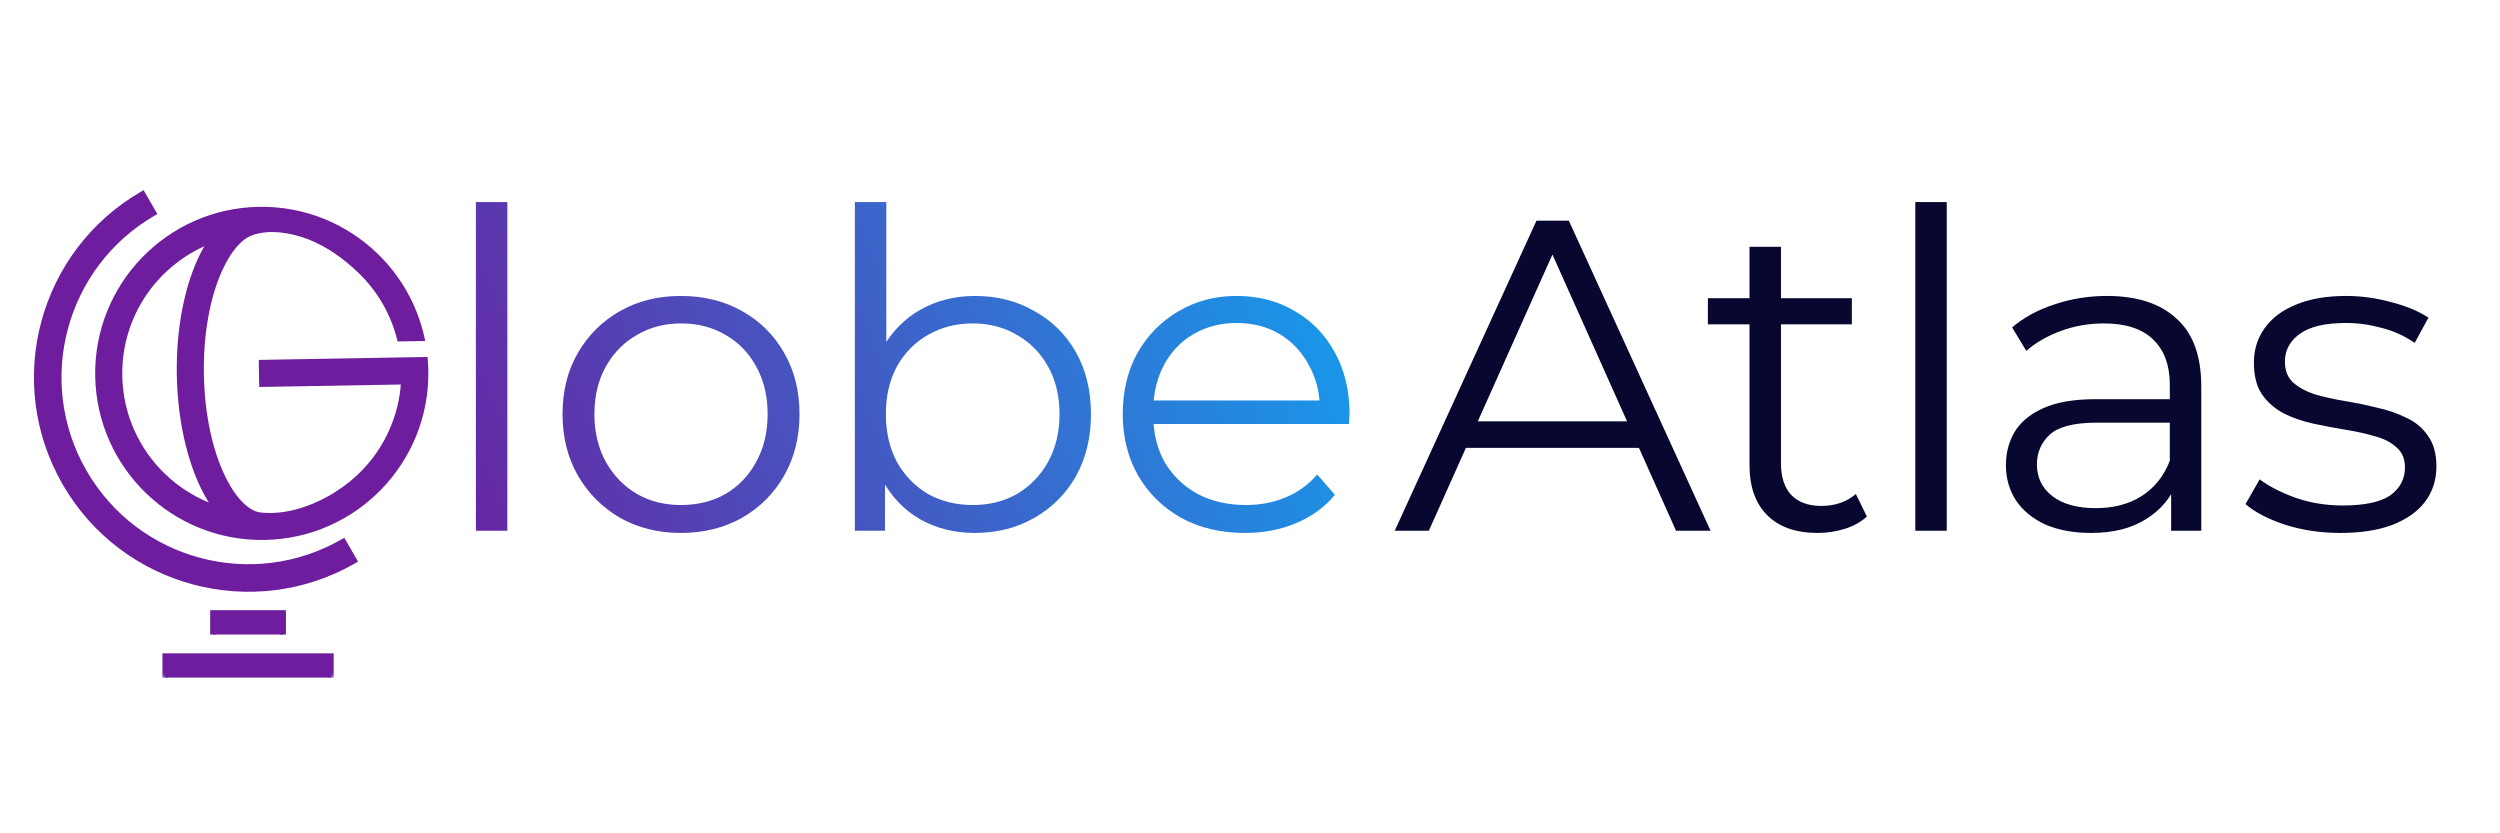 <?xml version="1.0" encoding="UTF-8"?> <svg xmlns="http://www.w3.org/2000/svg" width="180" height="60" viewBox="0 0 180 60" fill="none"><path d="M34.264 38.212V14.547H36.529V38.212H34.264ZM49.017 38.372C47.401 38.372 45.945 38.01 44.648 37.287C43.372 36.543 42.362 35.533 41.618 34.258C40.874 32.96 40.502 31.483 40.502 29.824C40.502 28.144 40.874 26.667 41.618 25.391C42.362 24.115 43.372 23.116 44.648 22.393C45.924 21.67 47.38 21.308 49.017 21.308C50.676 21.308 52.143 21.67 53.419 22.393C54.716 23.116 55.726 24.115 56.449 25.391C57.193 26.667 57.565 28.144 57.565 29.824C57.565 31.483 57.193 32.96 56.449 34.258C55.726 35.533 54.716 36.543 53.419 37.287C52.122 38.01 50.655 38.372 49.017 38.372ZM49.017 36.362C50.229 36.362 51.303 36.097 52.239 35.565C53.174 35.012 53.908 34.247 54.439 33.269C54.992 32.269 55.269 31.121 55.269 29.824C55.269 28.506 54.992 27.358 54.439 26.38C53.908 25.401 53.174 24.647 52.239 24.115C51.303 23.562 50.24 23.286 49.049 23.286C47.858 23.286 46.795 23.562 45.86 24.115C44.924 24.647 44.18 25.401 43.627 26.38C43.074 27.358 42.798 28.506 42.798 29.824C42.798 31.121 43.074 32.269 43.627 33.269C44.18 34.247 44.924 35.012 45.86 35.565C46.795 36.097 47.848 36.362 49.017 36.362ZM70.194 38.372C68.726 38.372 67.408 38.042 66.239 37.383C65.069 36.703 64.144 35.725 63.464 34.449C62.783 33.173 62.443 31.631 62.443 29.824C62.443 27.996 62.783 26.454 63.464 25.2C64.166 23.924 65.101 22.956 66.271 22.297C67.44 21.638 68.748 21.308 70.194 21.308C71.788 21.308 73.213 21.67 74.467 22.393C75.743 23.095 76.743 24.083 77.466 25.359C78.188 26.635 78.55 28.123 78.55 29.824C78.55 31.504 78.188 32.992 77.466 34.289C76.743 35.565 75.743 36.565 74.467 37.287C73.213 38.01 71.788 38.372 70.194 38.372ZM61.55 38.212V14.547H63.815V26.412L63.496 29.792L63.719 33.173V38.212H61.55ZM70.034 36.362C71.225 36.362 72.288 36.097 73.224 35.565C74.159 35.012 74.903 34.247 75.456 33.269C76.009 32.269 76.285 31.121 76.285 29.824C76.285 28.506 76.009 27.358 75.456 26.38C74.903 25.401 74.159 24.647 73.224 24.115C72.288 23.562 71.225 23.286 70.034 23.286C68.843 23.286 67.77 23.562 66.813 24.115C65.877 24.647 65.133 25.401 64.58 26.38C64.049 27.358 63.783 28.506 63.783 29.824C63.783 31.121 64.049 32.269 64.58 33.269C65.133 34.247 65.877 35.012 66.813 35.565C67.77 36.097 68.843 36.362 70.034 36.362ZM89.641 38.372C87.897 38.372 86.366 38.01 85.048 37.287C83.73 36.543 82.698 35.533 81.954 34.258C81.21 32.96 80.838 31.483 80.838 29.824C80.838 28.166 81.189 26.698 81.89 25.423C82.613 24.147 83.591 23.148 84.825 22.425C86.079 21.68 87.482 21.308 89.035 21.308C90.608 21.308 92.001 21.67 93.213 22.393C94.446 23.095 95.413 24.094 96.115 25.391C96.817 26.667 97.168 28.144 97.168 29.824C97.168 29.93 97.157 30.047 97.136 30.175C97.136 30.281 97.136 30.398 97.136 30.526H82.56V28.835H95.924L95.031 29.505C95.031 28.293 94.765 27.22 94.233 26.284C93.723 25.327 93.021 24.583 92.128 24.051C91.235 23.52 90.204 23.254 89.035 23.254C87.886 23.254 86.855 23.52 85.941 24.051C85.026 24.583 84.314 25.327 83.804 26.284C83.294 27.241 83.038 28.336 83.038 29.569V29.92C83.038 31.196 83.315 32.322 83.868 33.301C84.442 34.258 85.228 35.012 86.228 35.565C87.249 36.097 88.407 36.362 89.704 36.362C90.725 36.362 91.671 36.182 92.543 35.82C93.436 35.459 94.201 34.906 94.839 34.162L96.115 35.629C95.371 36.522 94.435 37.202 93.308 37.67C92.203 38.138 90.98 38.372 89.641 38.372Z" fill="url(#paint0_linear_7266_270)"></path><mask id="path-2-outside-1_7266_270" maskUnits="userSpaceOnUse" x="1.643" y="12.964" width="30" height="36" fill="black"><rect fill="white" x="1.643" y="12.964" width="30" height="36"></rect><path fill-rule="evenodd" clip-rule="evenodd" d="M25.509 40.364C18.218 44.573 8.897 42.076 4.688 34.785C0.479 27.495 2.976 18.174 10.266 13.964L11.059 15.337C4.526 19.108 2.288 27.461 6.06 33.993C9.831 40.525 18.184 42.763 24.716 38.992L25.509 40.364Z"></path><path fill-rule="evenodd" clip-rule="evenodd" d="M20.388 45.686V44.135H15.331V45.686"></path><path fill-rule="evenodd" clip-rule="evenodd" d="M23.824 48.788V47.237H11.894V48.788"></path><path d="M30.639 26.679C30.635 26.418 30.622 26.16 30.6 25.904L18.833 26.109L18.86 27.66L29.073 27.482C28.928 30.004 27.868 32.289 26.215 34C25.63 34.605 24.971 35.139 24.253 35.586C24.253 35.586 24.252 35.587 24.249 35.588C24.248 35.589 24.247 35.589 24.246 35.59C24.103 35.684 21.707 37.279 19.08 37.125C19.08 37.125 18.649 37.101 18.464 37.043L18.463 37.043C18.241 36.974 18.021 36.862 17.807 36.712C17.161 36.259 16.556 35.456 16.041 34.399C15.124 32.52 14.531 29.892 14.48 26.96C14.429 24.027 14.93 21.381 15.781 19.472C16.409 18.061 17.205 17.083 18.07 16.759C19.363 16.275 21.026 16.56 22.275 17.048C23.662 17.588 24.897 18.487 25.962 19.516C27.315 20.822 28.31 22.498 28.783 24.385L30.369 24.357C29.864 22.042 28.681 19.984 27.04 18.4C24.869 16.303 21.898 15.035 18.641 15.091C15.385 15.148 12.46 16.519 10.363 18.691C8.265 20.861 6.997 23.833 7.054 27.089C7.11 30.346 8.482 33.271 10.653 35.368C12.824 37.465 15.795 38.734 19.051 38.677C22.308 38.62 25.233 37.249 27.33 35.078C29.427 32.907 30.696 29.936 30.639 26.679ZM11.73 34.252C9.844 32.431 8.653 29.89 8.604 27.062C8.555 24.234 9.657 21.653 11.479 19.768C12.517 18.692 13.79 17.843 15.217 17.302C14.907 17.757 14.624 18.273 14.37 18.842C13.429 20.953 12.874 23.835 12.93 26.987C12.984 30.139 13.639 33 14.652 35.077C14.925 35.637 15.227 36.142 15.552 36.585C14.107 36.095 12.806 35.291 11.73 34.252Z"></path></mask><path fill-rule="evenodd" clip-rule="evenodd" d="M25.509 40.364C18.218 44.573 8.897 42.076 4.688 34.785C0.479 27.495 2.976 18.174 10.266 13.964L11.059 15.337C4.526 19.108 2.288 27.461 6.06 33.993C9.831 40.525 18.184 42.763 24.716 38.992L25.509 40.364Z" fill="#6D1D9E"></path><path fill-rule="evenodd" clip-rule="evenodd" d="M20.388 45.686V44.135H15.331V45.686" fill="#6D1D9E"></path><path fill-rule="evenodd" clip-rule="evenodd" d="M23.824 48.788V47.237H11.894V48.788" fill="#6D1D9E"></path><path d="M30.639 26.679C30.635 26.418 30.622 26.16 30.6 25.904L18.833 26.109L18.86 27.66L29.073 27.482C28.928 30.004 27.868 32.289 26.215 34C25.63 34.605 24.971 35.139 24.253 35.586C24.253 35.586 24.252 35.587 24.249 35.588C24.248 35.589 24.247 35.589 24.246 35.59C24.103 35.684 21.707 37.279 19.08 37.125C19.08 37.125 18.649 37.101 18.464 37.043L18.463 37.043C18.241 36.974 18.021 36.862 17.807 36.712C17.161 36.259 16.556 35.456 16.041 34.399C15.124 32.52 14.531 29.892 14.48 26.96C14.429 24.027 14.93 21.381 15.781 19.472C16.409 18.061 17.205 17.083 18.07 16.759C19.363 16.275 21.026 16.56 22.275 17.048C23.662 17.588 24.897 18.487 25.962 19.516C27.315 20.822 28.31 22.498 28.783 24.385L30.369 24.357C29.864 22.042 28.681 19.984 27.04 18.4C24.869 16.303 21.898 15.035 18.641 15.091C15.385 15.148 12.46 16.519 10.363 18.691C8.265 20.861 6.997 23.833 7.054 27.089C7.11 30.346 8.482 33.271 10.653 35.368C12.824 37.465 15.795 38.734 19.051 38.677C22.308 38.62 25.233 37.249 27.33 35.078C29.427 32.907 30.696 29.936 30.639 26.679ZM11.73 34.252C9.844 32.431 8.653 29.89 8.604 27.062C8.555 24.234 9.657 21.653 11.479 19.768C12.517 18.692 13.79 17.843 15.217 17.302C14.907 17.757 14.624 18.273 14.37 18.842C13.429 20.953 12.874 23.835 12.93 26.987C12.984 30.139 13.639 33 14.652 35.077C14.925 35.637 15.227 36.142 15.552 36.585C14.107 36.095 12.806 35.291 11.73 34.252Z" fill="#6D1D9E"></path><path d="M25.509 40.364L25.608 40.537L25.781 40.437L25.681 40.264L25.509 40.364ZM4.688 34.785L4.86 34.686H4.86L4.688 34.785ZM10.266 13.964L10.439 13.865L10.339 13.692L10.167 13.792L10.266 13.964ZM11.059 15.337L11.159 15.509L11.331 15.41L11.231 15.237L11.059 15.337ZM6.06 33.993L5.887 34.093H5.887L6.06 33.993ZM24.716 38.992L24.889 38.892L24.789 38.72L24.616 38.819L24.716 38.992ZM20.388 44.135H20.587V43.936H20.388V44.135ZM15.331 44.135V43.936H15.132V44.135H15.331ZM23.824 47.237H24.024V47.038H23.824V47.237ZM11.894 47.237V47.038H11.695V47.237H11.894ZM30.639 26.679L30.839 26.675L30.839 26.675L30.639 26.679ZM30.6 25.904L30.799 25.888L30.784 25.702L30.597 25.705L30.6 25.904ZM18.833 26.109L18.83 25.91L18.631 25.913L18.634 26.112L18.833 26.109ZM18.86 27.66L18.661 27.663L18.664 27.863L18.863 27.859L18.86 27.66ZM29.073 27.482L29.272 27.493L29.284 27.279L29.07 27.282L29.073 27.482ZM26.215 34L26.071 33.861L26.071 33.861L26.215 34ZM24.253 35.586L24.148 35.416L24.142 35.42L24.253 35.586ZM24.249 35.588L24.352 35.759L24.354 35.758L24.249 35.588ZM24.246 35.59L24.144 35.419L24.137 35.423L24.246 35.59ZM19.08 37.125L19.091 36.926L19.091 36.926L19.08 37.125ZM18.464 37.043L18.523 36.853L18.513 36.85L18.502 36.848L18.464 37.043ZM18.463 37.043L18.403 37.233L18.413 37.237L18.424 37.239L18.463 37.043ZM17.807 36.712L17.921 36.548L17.921 36.548L17.807 36.712ZM16.041 34.399L16.22 34.311L16.22 34.311L16.041 34.399ZM14.48 26.96L14.68 26.956L14.68 26.956L14.48 26.96ZM15.781 19.472L15.963 19.553L15.963 19.553L15.781 19.472ZM18.07 16.759L18.14 16.945L18.14 16.945L18.07 16.759ZM22.275 17.048L22.202 17.233L22.202 17.233L22.275 17.048ZM25.962 19.516L26.101 19.372V19.372L25.962 19.516ZM28.783 24.385L28.59 24.433L28.628 24.587L28.787 24.584L28.783 24.385ZM30.369 24.357L30.372 24.556L30.616 24.552L30.564 24.314L30.369 24.357ZM27.04 18.4L26.901 18.544L26.901 18.544L27.04 18.4ZM18.641 15.091L18.638 14.892L18.638 14.892L18.641 15.091ZM10.363 18.691L10.506 18.829L10.506 18.829L10.363 18.691ZM7.054 27.089L7.253 27.086L7.253 27.086L7.054 27.089ZM10.653 35.368L10.514 35.511L10.514 35.511L10.653 35.368ZM19.051 38.677L19.048 38.477L19.048 38.477L19.051 38.677ZM27.33 35.078L27.187 34.939L27.33 35.078ZM11.73 34.252L11.868 34.109L11.868 34.109L11.73 34.252ZM8.604 27.062L8.405 27.066L8.405 27.066L8.604 27.062ZM11.479 19.768L11.622 19.907L11.622 19.907L11.479 19.768ZM15.217 17.302L15.382 17.414L15.737 16.891L15.146 17.115L15.217 17.302ZM14.37 18.842L14.188 18.76L14.188 18.761L14.37 18.842ZM12.93 26.987L13.129 26.984L13.129 26.984L12.93 26.987ZM14.652 35.077L14.831 34.989L14.831 34.989L14.652 35.077ZM15.552 36.585L15.488 36.774L16.087 36.977L15.713 36.467L15.552 36.585ZM25.409 40.191C18.214 44.346 9.014 41.881 4.86 34.686L4.515 34.885C8.779 42.271 18.223 44.801 25.608 40.537L25.409 40.191ZM4.86 34.686C0.707 27.491 3.171 18.291 10.366 14.137L10.167 13.792C2.781 18.056 0.251 27.5 4.515 34.885L4.86 34.686ZM10.094 14.064L10.886 15.436L11.231 15.237L10.439 13.865L10.094 14.064ZM10.959 15.164C4.331 18.991 2.061 27.465 5.887 34.093L6.232 33.894C2.516 27.456 4.721 19.226 11.159 15.509L10.959 15.164ZM5.887 34.093C9.713 40.72 18.188 42.991 24.816 39.165L24.616 38.819C18.179 42.536 9.949 40.33 6.232 33.894L5.887 34.093ZM24.543 39.092L25.336 40.464L25.681 40.264L24.889 38.892L24.543 39.092ZM20.587 45.686V44.135H20.189V45.686H20.587ZM20.388 43.936H15.331V44.335H20.388V43.936ZM15.132 44.135V45.686H15.531V44.135H15.132ZM24.024 48.788V47.237H23.625V48.788H24.024ZM23.824 47.038H11.894V47.437H23.824V47.038ZM11.695 47.237V48.788H12.093V47.237H11.695ZM30.839 26.675C30.834 26.41 30.821 26.148 30.799 25.888L30.402 25.921C30.422 26.172 30.435 26.426 30.44 26.682L30.839 26.675ZM28.874 27.47C28.732 29.943 27.693 32.183 26.071 33.861L26.358 34.139C28.043 32.394 29.124 30.064 29.272 27.493L28.874 27.47ZM26.071 33.861C25.498 34.455 24.852 34.978 24.148 35.416L24.358 35.755C25.091 35.299 25.762 34.755 26.358 34.139L26.071 33.861ZM24.253 35.586C24.142 35.42 24.142 35.42 24.142 35.42C24.142 35.42 24.142 35.42 24.142 35.42C24.142 35.42 24.142 35.42 24.142 35.42C24.142 35.42 24.142 35.42 24.142 35.42C24.142 35.42 24.142 35.42 24.143 35.42C24.143 35.42 24.143 35.42 24.143 35.42C24.143 35.42 24.143 35.419 24.143 35.419C24.143 35.419 24.143 35.419 24.144 35.419C24.144 35.419 24.144 35.419 24.145 35.419C24.145 35.418 24.145 35.418 24.145 35.418L24.354 35.758C24.356 35.757 24.358 35.755 24.36 35.754C24.36 35.754 24.361 35.753 24.362 35.753C24.362 35.753 24.362 35.752 24.363 35.752C24.363 35.752 24.363 35.752 24.363 35.752C24.363 35.752 24.363 35.752 24.363 35.752C24.363 35.752 24.363 35.752 24.363 35.752C24.363 35.752 24.363 35.752 24.363 35.752C24.363 35.752 24.363 35.752 24.363 35.752C24.363 35.752 24.364 35.752 24.364 35.752C24.364 35.752 24.364 35.752 24.253 35.586ZM24.147 35.417C24.141 35.42 24.137 35.423 24.137 35.423C24.136 35.424 24.14 35.422 24.144 35.419L24.349 35.761C24.354 35.758 24.358 35.755 24.358 35.755C24.359 35.754 24.356 35.757 24.352 35.759L24.147 35.417ZM24.137 35.423C23.993 35.518 21.647 37.076 19.091 36.926L19.068 37.324C21.768 37.483 24.214 35.85 24.356 35.757L24.137 35.423ZM19.08 37.125C19.091 36.926 19.091 36.926 19.091 36.926H19.091C19.091 36.926 19.091 36.926 19.091 36.926C19.091 36.926 19.091 36.926 19.091 36.926C19.09 36.926 19.09 36.926 19.09 36.926C19.089 36.926 19.088 36.926 19.087 36.926C19.084 36.926 19.079 36.925 19.073 36.925C19.062 36.924 19.045 36.923 19.024 36.922C18.982 36.919 18.924 36.914 18.861 36.908C18.729 36.894 18.594 36.875 18.523 36.853L18.404 37.233C18.519 37.269 18.692 37.291 18.821 37.304C18.889 37.311 18.95 37.316 18.995 37.319C19.017 37.321 19.035 37.322 19.048 37.323C19.055 37.323 19.059 37.324 19.063 37.324C19.065 37.324 19.066 37.324 19.067 37.324C19.067 37.324 19.068 37.324 19.068 37.324C19.068 37.324 19.068 37.324 19.068 37.324C19.068 37.324 19.069 37.324 19.069 37.324C19.069 37.324 19.069 37.324 19.069 37.324C19.069 37.324 19.069 37.324 19.08 37.125ZM18.502 36.848L18.501 36.847L18.424 37.239L18.425 37.239L18.502 36.848ZM18.522 36.853C18.322 36.791 18.122 36.689 17.921 36.548L17.692 36.875C17.921 37.035 18.159 37.157 18.403 37.233L18.522 36.853ZM17.921 36.548C17.314 36.123 16.728 35.354 16.22 34.311L15.861 34.486C16.384 35.559 17.007 36.395 17.692 36.875L17.921 36.548ZM16.22 34.311C15.318 32.465 14.73 29.867 14.68 26.956L14.281 26.963C14.332 29.918 14.929 32.576 15.861 34.486L16.22 34.311ZM14.68 26.956C14.629 24.046 15.126 21.429 15.963 19.553L15.599 19.391C14.733 21.332 14.23 24.009 14.281 26.963L14.68 26.956ZM15.963 19.553C16.586 18.155 17.353 17.24 18.14 16.945L18.001 16.572C17.058 16.925 16.233 17.967 15.599 19.391L15.963 19.553ZM18.14 16.945C19.366 16.487 20.972 16.753 22.202 17.233L22.347 16.862C21.079 16.367 19.361 16.063 18.001 16.572L18.14 16.945ZM22.202 17.233C23.558 17.762 24.771 18.643 25.824 19.659L26.101 19.372C25.022 18.331 23.766 17.415 22.347 16.862L22.202 17.233ZM25.824 19.659C27.15 20.94 28.126 22.584 28.59 24.433L28.976 24.336C28.494 22.412 27.48 20.704 26.101 19.372L25.824 19.659ZM28.787 24.584L30.372 24.556L30.366 24.158L28.78 24.185L28.787 24.584ZM30.564 24.314C30.05 21.96 28.847 19.868 27.178 18.257L26.901 18.544C28.515 20.101 29.678 22.124 30.174 24.399L30.564 24.314ZM27.178 18.257C24.971 16.125 21.95 14.835 18.638 14.892L18.645 15.29C21.846 15.235 24.767 16.482 26.901 18.544L27.178 18.257ZM18.638 14.892C15.327 14.95 12.352 16.344 10.219 18.552L10.506 18.829C12.568 16.694 15.444 15.346 18.645 15.29L18.638 14.892ZM10.219 18.552C8.087 20.759 6.797 23.782 6.854 27.093L7.253 27.086C7.197 23.885 8.444 20.963 10.506 18.829L10.219 18.552ZM6.854 27.093C6.912 30.404 8.307 33.379 10.514 35.511L10.791 35.224C8.657 33.163 7.309 30.287 7.253 27.086L6.854 27.093ZM10.514 35.511C12.722 37.643 15.743 38.934 19.055 38.876L19.048 38.477C15.846 38.533 12.926 37.286 10.791 35.224L10.514 35.511ZM19.055 38.876C22.366 38.819 25.341 37.423 27.473 35.216L27.187 34.939C25.125 37.074 22.25 38.422 19.048 38.477L19.055 38.876ZM27.473 35.216C29.606 33.008 30.896 29.987 30.839 26.675L30.44 26.682C30.496 29.884 29.248 32.804 27.187 34.939L27.473 35.216ZM11.868 34.109C10.019 32.323 8.852 29.832 8.804 27.059L8.405 27.066C8.455 29.949 9.669 32.539 11.592 34.396L11.868 34.109ZM8.804 27.059C8.755 24.285 9.835 21.755 11.622 19.907L11.335 19.63C9.478 21.551 8.355 24.183 8.405 27.066L8.804 27.059ZM11.622 19.907C12.64 18.852 13.889 18.018 15.287 17.488L15.146 17.115C13.692 17.667 12.394 18.533 11.335 19.63L11.622 19.907ZM15.052 17.19C14.735 17.656 14.446 18.183 14.188 18.76L14.552 18.923C14.802 18.364 15.08 17.858 15.382 17.414L15.052 17.19ZM14.188 18.761C13.233 20.903 12.675 23.815 12.73 26.991L13.129 26.984C13.074 23.854 13.626 21.002 14.552 18.923L14.188 18.761ZM12.73 26.991C12.786 30.166 13.444 33.056 14.473 35.164L14.831 34.989C13.833 32.944 13.183 30.113 13.129 26.984L12.73 26.991ZM14.473 35.164C14.751 35.734 15.058 36.249 15.392 36.703L15.713 36.467C15.395 36.035 15.1 35.54 14.831 34.989L14.473 35.164ZM15.616 36.397C14.199 35.916 12.923 35.128 11.868 34.109L11.591 34.396C12.688 35.455 14.015 36.274 15.488 36.774L15.616 36.397ZM30.597 25.705L18.83 25.91L18.837 26.308L30.604 26.104L30.597 25.705ZM18.634 26.112L18.661 27.663L19.059 27.656L19.033 26.105L18.634 26.112ZM18.863 27.859L29.076 27.681L29.07 27.282L18.857 27.46L18.863 27.859Z" fill="#6D1D9E" mask="url(#path-2-outside-1_7266_270)"></path><path d="M100.421 38.212L110.627 15.886H112.955L123.161 38.212H120.674L111.297 17.258H112.253L102.877 38.212H100.421ZM104.439 32.248L105.141 30.334H118.122L118.824 32.248H104.439ZM130.877 38.372C129.303 38.372 128.092 37.947 127.241 37.096C126.39 36.245 125.965 35.044 125.965 33.492V17.768H128.23V33.364C128.23 34.343 128.474 35.097 128.963 35.629C129.474 36.16 130.197 36.426 131.132 36.426C132.131 36.426 132.961 36.139 133.62 35.565L134.417 37.192C133.971 37.596 133.428 37.893 132.791 38.085C132.174 38.276 131.536 38.372 130.877 38.372ZM122.967 23.35V21.468H133.333V23.35H122.967ZM137.902 38.212V14.547H140.166V38.212H137.902ZM156.322 38.212V34.513L156.227 33.907V27.719C156.227 26.294 155.823 25.2 155.015 24.434C154.228 23.669 153.048 23.286 151.474 23.286C150.39 23.286 149.359 23.467 148.381 23.828C147.403 24.189 146.573 24.668 145.893 25.263L144.872 23.573C145.723 22.85 146.743 22.297 147.934 21.914C149.125 21.51 150.379 21.308 151.698 21.308C153.866 21.308 155.536 21.851 156.705 22.935C157.896 23.998 158.491 25.625 158.491 27.815V38.212H156.322ZM150.549 38.372C149.295 38.372 148.2 38.17 147.264 37.766C146.35 37.341 145.648 36.767 145.159 36.044C144.67 35.299 144.426 34.449 144.426 33.492C144.426 32.62 144.628 31.834 145.032 31.132C145.457 30.409 146.137 29.835 147.073 29.41C148.03 28.963 149.306 28.74 150.9 28.74H156.673V30.43H150.964C149.348 30.43 148.221 30.717 147.583 31.291C146.967 31.865 146.658 32.578 146.658 33.428C146.658 34.385 147.03 35.151 147.775 35.725C148.519 36.299 149.561 36.586 150.9 36.586C152.176 36.586 153.271 36.299 154.185 35.725C155.121 35.129 155.801 34.279 156.227 33.173L156.737 34.736C156.312 35.842 155.567 36.724 154.504 37.383C153.462 38.042 152.144 38.372 150.549 38.372ZM168.501 38.372C167.119 38.372 165.811 38.18 164.578 37.798C163.345 37.394 162.377 36.894 161.676 36.299L162.696 34.513C163.377 35.023 164.248 35.469 165.311 35.852C166.375 36.214 167.491 36.394 168.66 36.394C170.255 36.394 171.403 36.15 172.105 35.661C172.807 35.151 173.157 34.481 173.157 33.651C173.157 33.035 172.955 32.556 172.551 32.216C172.169 31.855 171.658 31.589 171.021 31.419C170.383 31.227 169.67 31.068 168.884 30.941C168.097 30.813 167.31 30.664 166.523 30.494C165.758 30.324 165.056 30.079 164.418 29.76C163.781 29.42 163.26 28.963 162.856 28.389C162.473 27.815 162.281 27.049 162.281 26.093C162.281 25.178 162.537 24.36 163.047 23.637C163.557 22.914 164.301 22.35 165.28 21.946C166.279 21.521 167.491 21.308 168.915 21.308C170 21.308 171.084 21.457 172.169 21.755C173.253 22.031 174.146 22.404 174.848 22.871L173.859 24.689C173.115 24.179 172.318 23.817 171.467 23.605C170.617 23.371 169.766 23.254 168.915 23.254C167.406 23.254 166.29 23.52 165.567 24.051C164.865 24.562 164.514 25.221 164.514 26.029C164.514 26.667 164.705 27.166 165.088 27.528C165.492 27.889 166.013 28.176 166.651 28.389C167.31 28.58 168.022 28.74 168.788 28.867C169.575 28.995 170.351 29.154 171.116 29.346C171.903 29.516 172.615 29.76 173.253 30.079C173.912 30.377 174.433 30.813 174.816 31.387C175.22 31.94 175.422 32.673 175.422 33.588C175.422 34.566 175.145 35.416 174.593 36.139C174.061 36.841 173.274 37.394 172.232 37.798C171.212 38.18 169.968 38.372 168.501 38.372Z" fill="#070730"></path><defs><linearGradient id="paint0_linear_7266_270" x1="29.573" y1="40.604" x2="110.949" y2="7.285" gradientUnits="userSpaceOnUse"><stop stop-color="#6D1D9E"></stop><stop offset="1" stop-color="#00BBFF"></stop></linearGradient></defs></svg> 